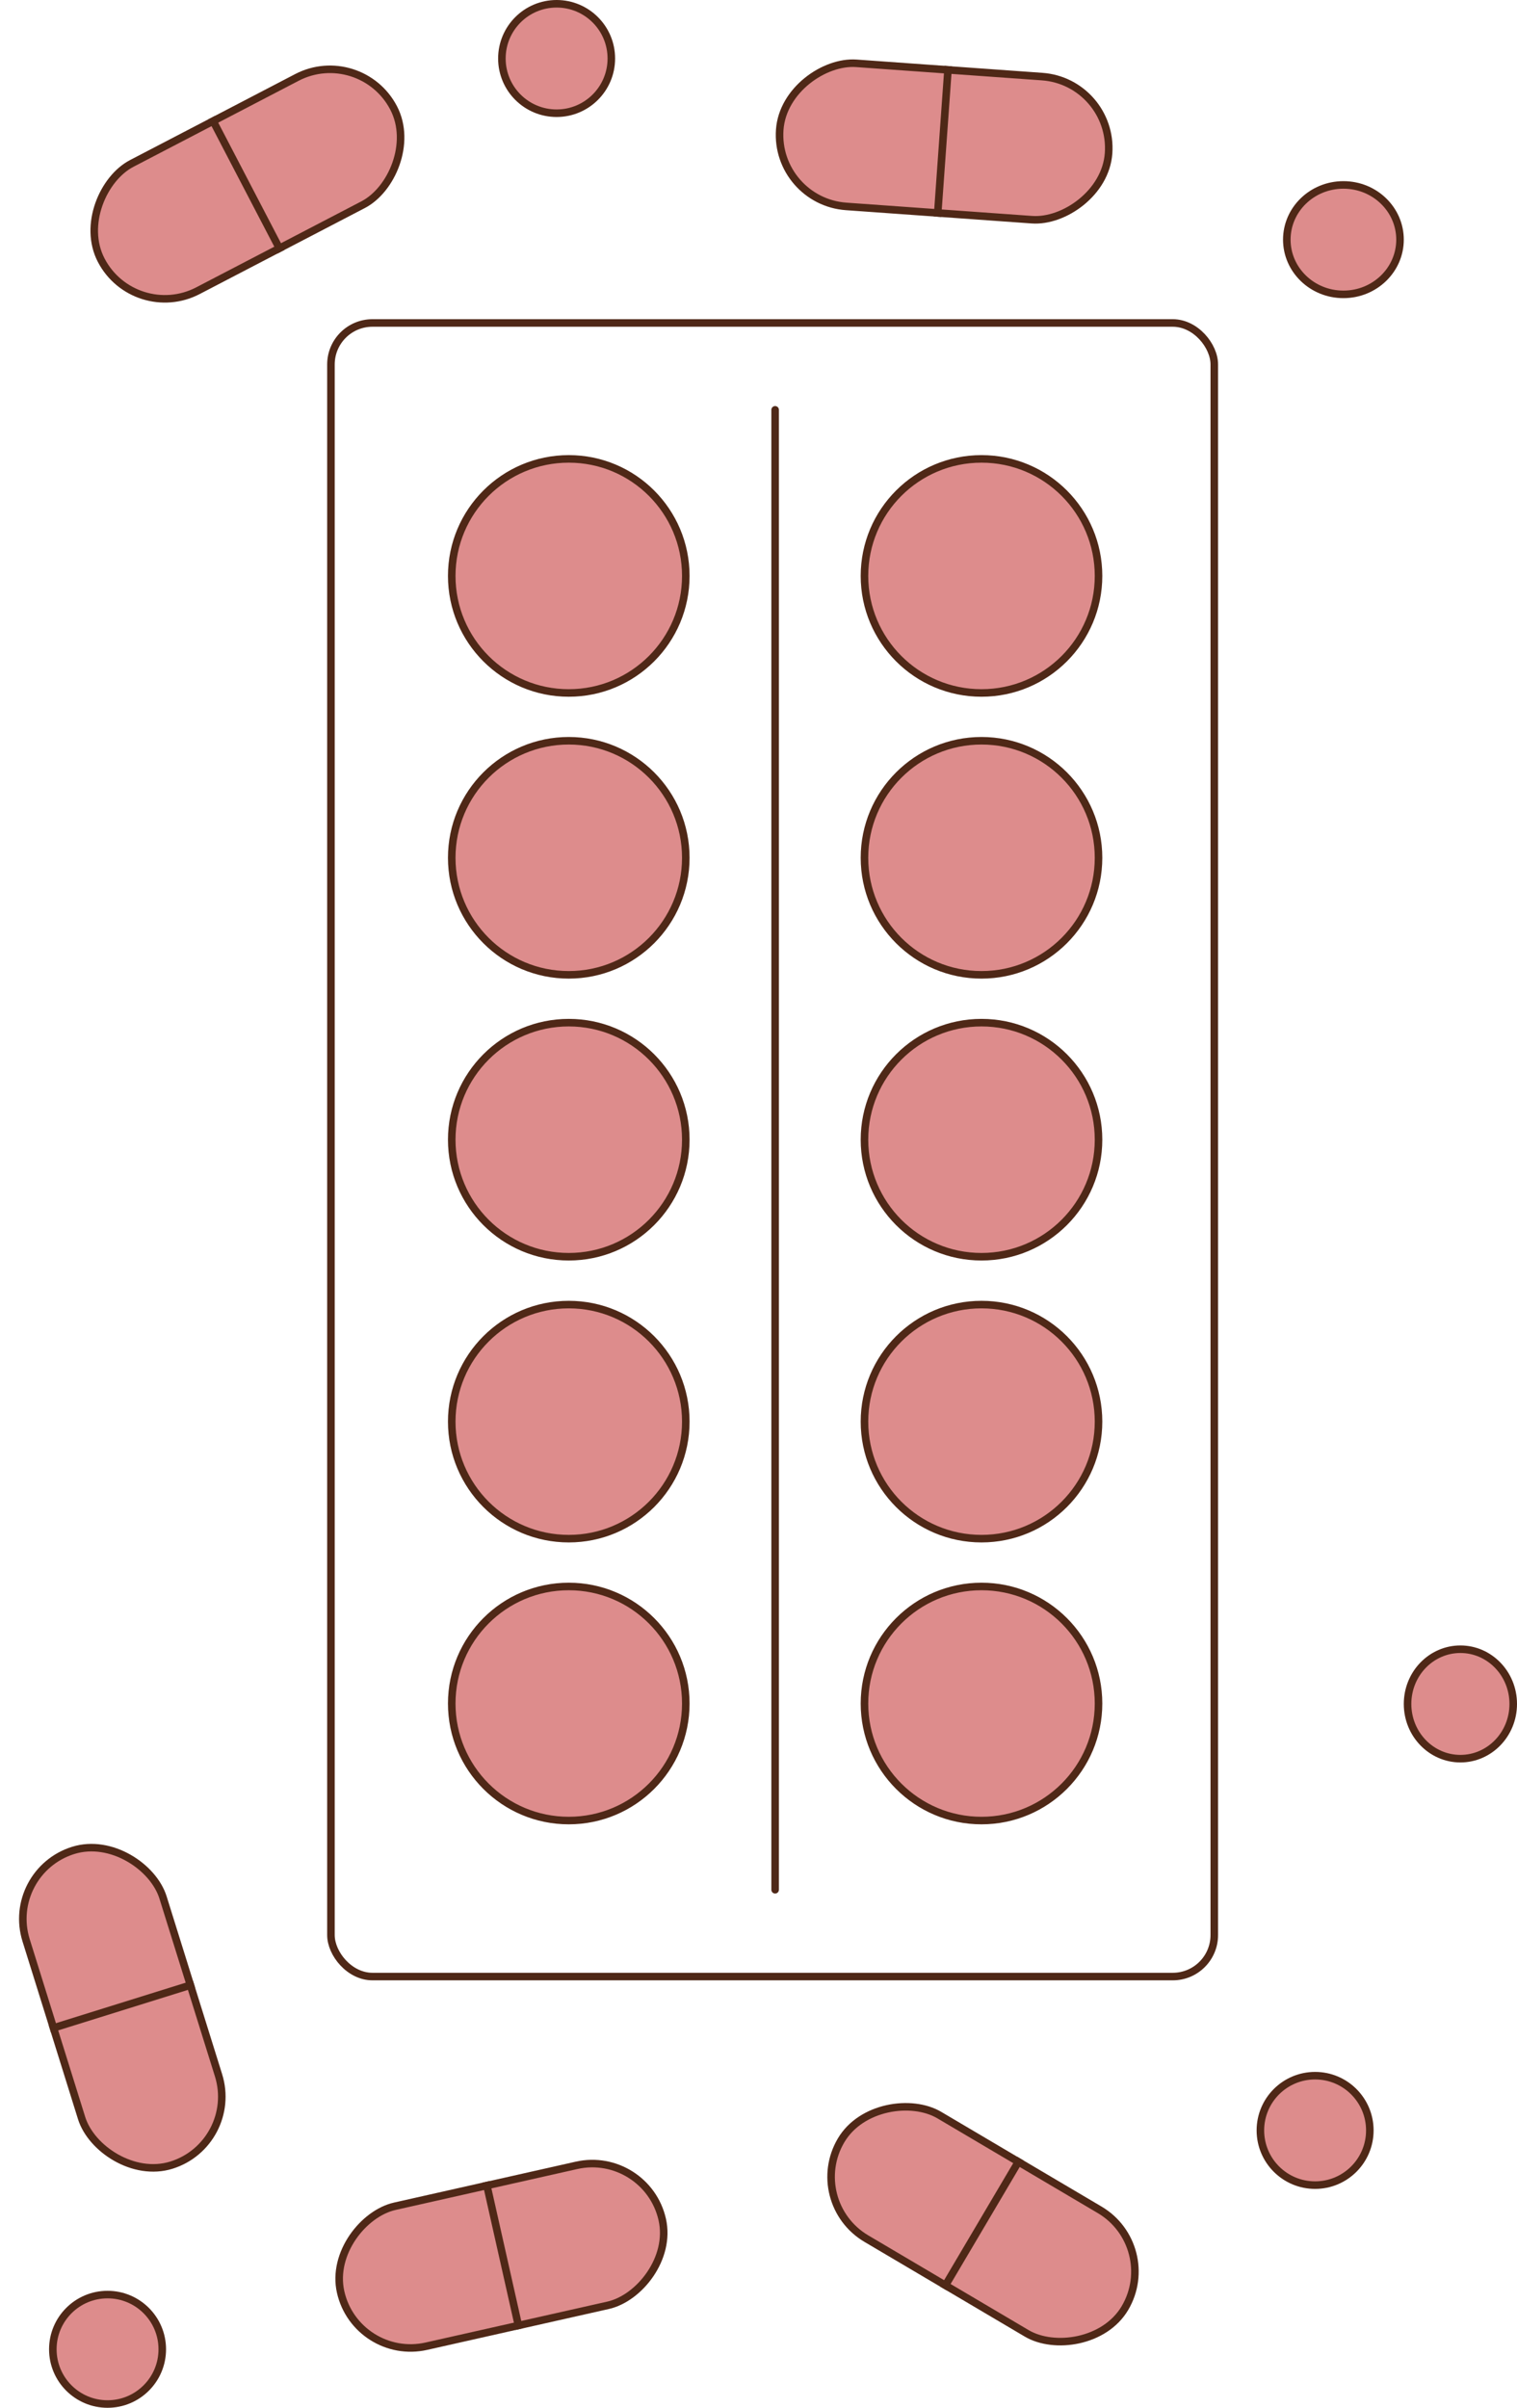 <svg xmlns="http://www.w3.org/2000/svg" width="402" height="638" viewBox="0 0 402 638" fill="none">
  <rect x="87.698" y="85.578" width="234.085" height="438.158" rx="11" stroke="#4F2817" stroke-width="2"></rect>
  <rect x="171.324" y="569.586" width="38.014" height="87.365" rx="19.007" transform="rotate(77.316 171.324 569.586)" fill="#DD8C8C" stroke="#4F2817" stroke-width="2"></rect>
  <rect x="1.253" y="495.969" width="38.014" height="87.365" rx="19.007" transform="rotate(-17.336 1.253 495.969)" fill="#DD8C8C" stroke="#4F2817" stroke-width="2"></rect>
  <rect x="35.6" y="85.807" width="38.014" height="87.365" rx="19.007" transform="rotate(-117.507 35.6 85.807)" fill="#DD8C8C" stroke="#4F2817" stroke-width="2"></rect>
  <rect x="205.271" y="53.34" width="38.014" height="87.365" rx="19.007" transform="rotate(-85.911 205.271 53.34)" fill="#DD8C8C" stroke="#4F2817" stroke-width="2"></rect>
  <rect x="213.217" y="583.507" width="38.014" height="87.365" rx="19.007" transform="rotate(-59.429 213.217 583.507)" fill="#DD8C8C" stroke="#4F2817" stroke-width="2"></rect>
  <path d="M205.406 500.734L205.406 108.594" stroke="#4F2817" stroke-width="2" stroke-linecap="round"></path>
  <path d="M138.792 179.414L162.662 125.8" stroke="#4F2817" stroke-width="2" stroke-linecap="round"></path>
  <path d="M138.792 254.234L162.662 200.62" stroke="#4F2817" stroke-width="2" stroke-linecap="round"></path>
  <path d="M138.792 329.062L162.662 275.449" stroke="#4F2817" stroke-width="2" stroke-linecap="round"></path>
  <path d="M138.792 403.875L162.662 350.261" stroke="#4F2817" stroke-width="2" stroke-linecap="round"></path>
  <path d="M138.792 478.695L162.662 425.081" stroke="#4F2817" stroke-width="2" stroke-linecap="round"></path>
  <path d="M248.089 179.414L271.96 125.8" stroke="#4F2817" stroke-width="2" stroke-linecap="round"></path>
  <path d="M248.089 254.234L271.96 200.62" stroke="#4F2817" stroke-width="2" stroke-linecap="round"></path>
  <path d="M248.089 329.062L271.96 275.449" stroke="#4F2817" stroke-width="2" stroke-linecap="round"></path>
  <path d="M248.089 403.875L271.96 350.261" stroke="#4F2817" stroke-width="2" stroke-linecap="round"></path>
  <path d="M248.089 478.695L271.96 425.081" stroke="#4F2817" stroke-width="2" stroke-linecap="round"></path>
  <circle cx="260.094" cy="152.605" r="31.012" fill="#DD8C8C" stroke="#4F2817" stroke-width="2"></circle>
  <circle cx="260.094" cy="227.293" r="31.012" fill="#DD8C8C" stroke="#4F2817" stroke-width="2"></circle>
  <circle cx="260.094" cy="301.988" r="31.012" fill="#DD8C8C" stroke="#4F2817" stroke-width="2"></circle>
  <circle cx="260.094" cy="376.691" r="31.012" fill="#DD8C8C" stroke="#4F2817" stroke-width="2"></circle>
  <circle cx="260.094" cy="451.386" r="31.012" fill="#DD8C8C" stroke="#4F2817" stroke-width="2"></circle>
  <circle cx="150.721" cy="152.605" r="31.012" fill="#DD8C8C" stroke="#4F2817" stroke-width="2"></circle>
  <circle cx="150.721" cy="227.293" r="31.012" fill="#DD8C8C" stroke="#4F2817" stroke-width="2"></circle>
  <circle cx="150.721" cy="301.988" r="31.012" fill="#DD8C8C" stroke="#4F2817" stroke-width="2"></circle>
  <circle cx="150.721" cy="376.691" r="31.012" fill="#DD8C8C" stroke="#4F2817" stroke-width="2"></circle>
  <circle cx="150.721" cy="451.386" r="31.012" fill="#DD8C8C" stroke="#4F2817" stroke-width="2"></circle>
  <line x1="128.807" y1="578.116" x2="137.593" y2="617.154" stroke="#4F2817" stroke-width="2"></line>
  <line x1="13.214" y1="537.639" x2="51.411" y2="525.716" stroke="#4F2817" stroke-width="2"></line>
  <line x1="74.504" y1="66.688" x2="56.023" y2="31.198" stroke="#4F2817" stroke-width="2"></line>
  <line x1="248.428" y1="57.421" x2="251.282" y2="17.508" stroke="#4F2817" stroke-width="2"></line>
  <line x1="250.028" y1="606.413" x2="270.38" y2="571.961" stroke="#4F2817" stroke-width="2"></line>
  <circle cx="28.5" cy="622.5" r="14.5" fill="#DD8C8C" stroke="#4F2817" stroke-width="2"></circle>
  <path d="M401 451.5C401 459.539 394.701 466 387 466C379.299 466 373 459.539 373 451.5C373 443.461 379.299 437 387 437C394.701 437 401 443.461 401 451.5Z" fill="#DD8C8C" stroke="#4F2817" stroke-width="2"></path>
  <path d="M371 63.5C371 71.478 364.314 78 356 78C347.686 78 341 71.478 341 63.5C341 55.522 347.686 49 356 49C364.314 49 371 55.522 371 63.5Z" fill="#DD8C8C" stroke="#4F2817" stroke-width="2"></path>
  <circle cx="147.5" cy="15.5" r="14.5" fill="#DD8C8C" stroke="#4F2817" stroke-width="2"></circle>
  <circle cx="348.5" cy="564.5" r="14.5" fill="#DD8C8C" stroke="#4F2817" stroke-width="2"></circle>
</svg>
